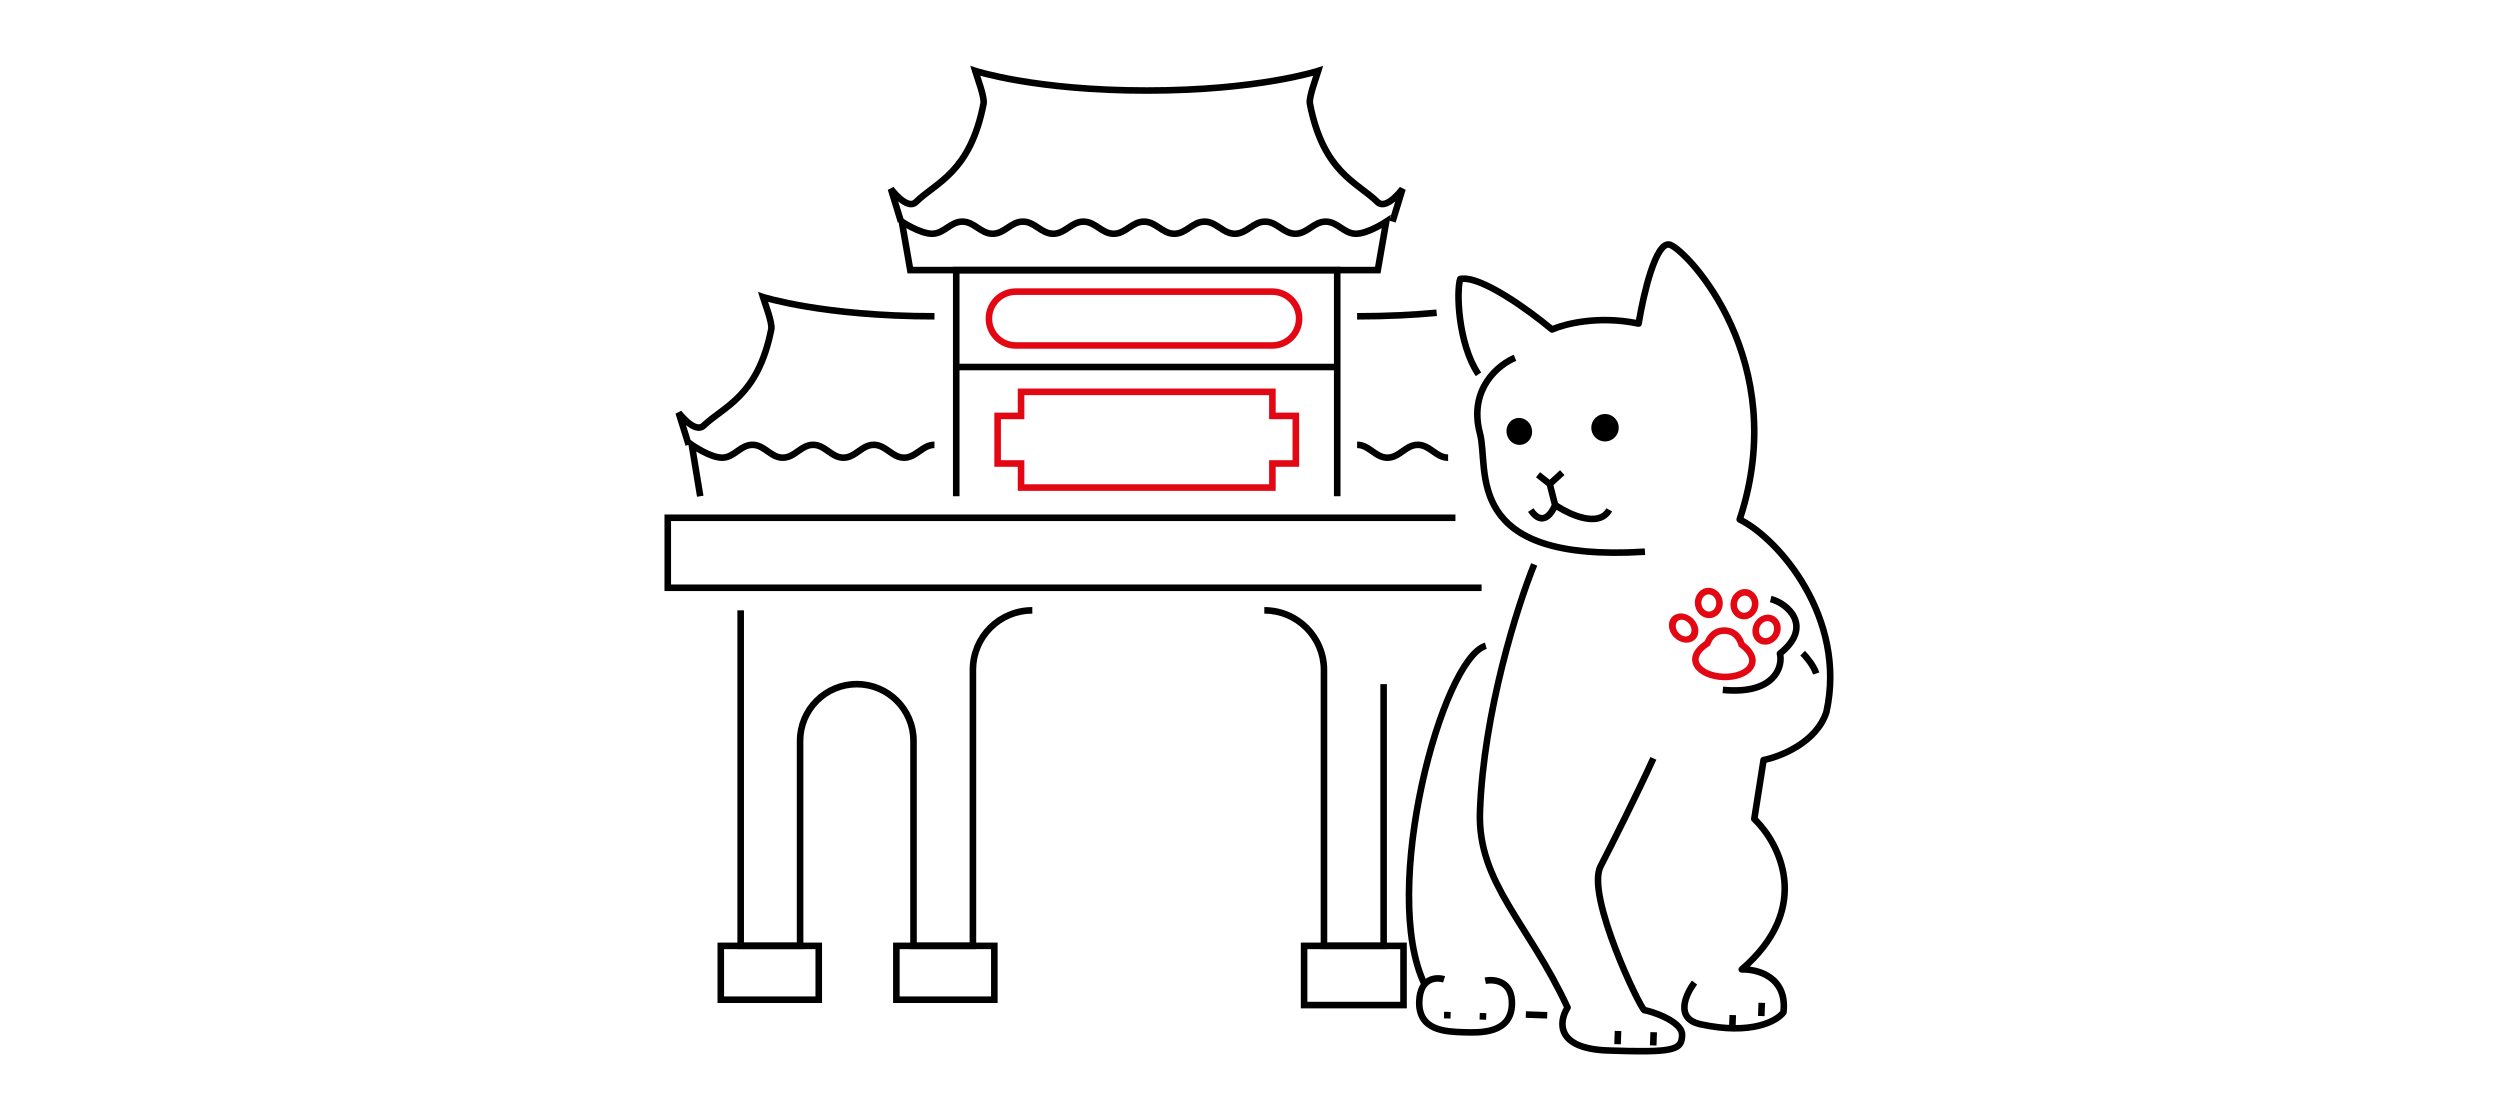 <svg width="380" height="170" viewBox="0 0 380 170" fill="none" xmlns="http://www.w3.org/2000/svg">
<path d="M252.806 36.893C253.172 36.664 253.6 36.576 254.042 36.739C254.474 36.898 255.077 37.324 255.757 37.928C256.454 38.546 257.279 39.394 258.161 40.453C259.927 42.569 261.934 45.543 263.603 49.243C266.906 56.566 268.881 66.738 265.033 78.71C268.055 80.334 271.987 84.052 274.851 89.067C277.846 94.309 279.707 101.021 278.109 108.314C278.106 108.329 278.101 108.344 278.097 108.359C277.31 110.826 275.459 112.611 273.519 113.833C271.737 114.956 269.838 115.628 268.503 115.938L267.186 124.299C269.143 126.261 271.322 129.661 271.717 133.76C272.105 137.784 270.767 142.406 265.977 146.917C267.054 147.055 268.288 147.42 269.333 148.159C270.852 149.234 271.916 151.062 271.582 153.926C271.572 154.011 271.54 154.093 271.489 154.162C270.918 154.947 269.589 155.875 267.452 156.395C265.301 156.918 262.3 157.037 258.332 156.169C257.275 155.938 256.526 155.496 256.065 154.876C255.603 154.256 255.479 153.524 255.538 152.813C255.653 151.417 256.479 149.957 257.172 149.049L257.568 149.352L257.966 149.655C257.321 150.501 256.627 151.777 256.535 152.894C256.49 153.438 256.591 153.907 256.868 154.279C257.145 154.652 257.65 154.996 258.546 155.192C262.395 156.034 265.239 155.905 267.217 155.423C269.085 154.969 270.156 154.208 270.601 153.676C270.846 151.245 269.944 149.817 268.755 148.976C267.504 148.091 265.88 147.819 264.764 147.851C264.553 147.857 264.361 147.729 264.284 147.532C264.208 147.335 264.264 147.111 264.424 146.972C269.733 142.394 271.098 137.761 270.722 133.857C270.342 129.918 268.182 126.639 266.306 124.834C266.188 124.721 266.133 124.557 266.158 124.396L267.568 115.447C267.601 115.24 267.76 115.076 267.965 115.035C269.198 114.79 271.16 114.138 272.986 112.987C274.809 111.838 276.447 110.223 277.138 108.069C278.659 101.087 276.883 94.639 273.983 89.563C271.071 84.466 267.058 80.808 264.209 79.409C263.985 79.299 263.877 79.04 263.956 78.803C267.889 66.933 265.946 56.873 262.691 49.655C261.062 46.044 259.105 43.146 257.393 41.093C256.537 40.067 255.746 39.256 255.092 38.676C254.421 38.08 253.939 37.766 253.696 37.677C253.598 37.641 253.493 37.642 253.336 37.74C253.161 37.85 252.953 38.066 252.722 38.413C252.264 39.104 251.813 40.169 251.396 41.434C250.565 43.953 249.911 47.119 249.563 49.267C249.541 49.403 249.465 49.523 249.352 49.6C249.239 49.678 249.099 49.706 248.965 49.678C242.997 48.412 237.879 49.743 236.114 50.539C235.939 50.618 235.735 50.589 235.588 50.466C233.919 49.069 231.222 47.012 228.567 45.384C227.238 44.569 225.933 43.87 224.781 43.413C223.783 43.018 222.959 42.831 222.353 42.86C222.267 43.28 222.203 43.935 222.194 44.776C222.181 45.832 222.253 47.132 222.439 48.522C222.814 51.314 223.645 54.404 225.142 56.614L224.728 56.895L224.314 57.176C222.692 54.78 221.831 51.513 221.448 48.656C221.255 47.221 221.181 45.872 221.194 44.765C221.207 43.676 221.303 42.767 221.484 42.241L221.509 42.18C221.578 42.043 221.707 41.943 221.86 41.913C222.781 41.73 223.944 42.006 225.149 42.484C226.376 42.97 227.736 43.701 229.089 44.531C231.675 46.117 234.286 48.095 235.993 49.505C238.075 48.658 242.969 47.515 248.662 48.597C249.031 46.449 249.657 43.515 250.446 41.122C250.871 39.834 251.355 38.666 251.89 37.86C252.156 37.46 252.459 37.111 252.806 36.893ZM230.286 54.388L230.473 54.852C229.351 55.303 227.65 56.41 226.454 58.216C225.271 60.003 224.569 62.493 225.44 65.772C225.634 66.5 225.727 67.358 225.802 68.266C225.878 69.189 225.935 70.165 226.051 71.192C226.282 73.238 226.739 75.385 227.974 77.302C230.415 81.093 236.076 84.226 250.003 83.362L250.034 83.861L250.064 84.36C236.032 85.23 229.877 82.106 227.133 77.845C225.775 75.737 225.295 73.409 225.057 71.305C224.939 70.258 224.879 69.241 224.805 68.349C224.73 67.442 224.642 66.663 224.474 66.029C223.526 62.465 224.285 59.682 225.621 57.664C226.944 55.666 228.818 54.439 230.1 53.923L230.286 54.388Z" fill="black"/>
<path d="M224.455 123.363C224.992 108.151 230.198 91.856 232.736 85.599L233.663 85.975C231.15 92.17 225.986 108.344 225.455 123.397C225.269 128.662 227.06 132.798 229.677 137.254C232.282 141.691 235.746 146.497 238.725 152.941C238.796 153.095 238.784 153.276 238.692 153.419C238.076 154.385 237.697 155.744 238.27 156.85C238.834 157.939 240.454 159.038 244.443 159.176C249.515 159.351 252.237 159.329 253.703 159.004C254.423 158.845 254.746 158.631 254.913 158.415C255.083 158.194 255.162 157.881 255.181 157.341C255.193 156.987 254.998 156.599 254.554 156.181C254.115 155.769 253.498 155.392 252.832 155.069C252.172 154.747 251.489 154.492 250.939 154.316C250.664 154.228 250.426 154.161 250.244 154.116C250.153 154.094 250.078 154.077 250.022 154.067C249.975 154.058 249.951 154.055 249.945 154.054C249.786 154.049 249.676 153.973 249.64 153.947C249.591 153.912 249.552 153.873 249.525 153.844C249.469 153.785 249.415 153.713 249.365 153.64C249.262 153.492 249.135 153.287 248.994 153.038C248.71 152.539 248.341 151.829 247.924 150.971C247.089 149.253 246.051 146.921 245.101 144.451C244.153 141.983 243.286 139.361 242.801 137.067C242.558 135.921 242.408 134.842 242.395 133.898C242.381 132.962 242.501 132.109 242.841 131.45C244.667 127.909 248.365 120.529 250.859 115.065L251.768 115.479C249.265 120.964 245.559 128.36 243.73 131.907C243.499 132.355 243.383 133.017 243.395 133.882C243.407 134.739 243.545 135.749 243.779 136.859C244.249 139.08 245.095 141.646 246.035 144.091C246.973 146.533 248 148.839 248.824 150.533C249.236 151.38 249.594 152.07 249.864 152.544C249.999 152.782 250.108 152.957 250.185 153.068C250.189 153.073 250.192 153.077 250.196 153.082C250.286 153.098 250.385 153.121 250.484 153.146C250.692 153.197 250.952 153.27 251.244 153.363C251.828 153.55 252.557 153.823 253.269 154.169C253.977 154.513 254.695 154.943 255.238 155.453C255.775 155.957 256.208 156.604 256.181 157.376C256.16 157.963 256.074 158.546 255.704 159.026C255.33 159.51 254.738 159.799 253.917 159.981C252.3 160.339 249.432 160.349 244.408 160.175C240.319 160.034 238.205 158.9 237.382 157.311C236.626 155.85 237.077 154.223 237.704 153.123C234.777 146.857 231.446 142.241 228.815 137.76C226.161 133.241 224.26 128.907 224.455 123.363ZM225.982 98.64C225.317 98.829 224.526 99.475 223.66 100.629C222.807 101.765 221.933 103.324 221.08 105.209C219.376 108.978 217.783 113.993 216.61 119.404C215.437 124.814 214.688 130.601 214.663 135.91C214.638 141.231 215.339 146.022 217.027 149.476L216.128 149.915C214.342 146.26 213.638 141.289 213.663 135.906C213.689 130.513 214.449 124.655 215.633 119.193C216.817 113.731 218.429 108.646 220.169 104.798C221.039 102.875 221.948 101.245 222.861 100.028C223.76 98.83 224.719 97.959 225.711 97.678L225.982 98.64Z" fill="black"/>
<path d="M215.228 152.184C215.295 150.278 215.994 149.16 216.966 148.614C217.899 148.089 218.964 148.165 219.65 148.377L219.502 148.855L219.354 149.333C218.835 149.173 218.075 149.136 217.455 149.485C216.872 149.812 216.286 150.553 216.228 152.218C216.191 153.255 216.407 153.996 216.752 154.537C217.097 155.079 217.599 155.461 218.207 155.734C219.451 156.292 221.043 156.354 222.369 156.4C223.692 156.445 225.424 156.5 226.843 156.028C227.542 155.795 228.134 155.443 228.561 154.924C228.983 154.41 229.276 153.694 229.313 152.67C229.37 151.036 228.776 150.252 228.11 149.867C227.396 149.455 226.487 149.436 225.86 149.562L225.664 148.581C226.439 148.425 227.618 148.428 228.611 149.001C229.651 149.603 230.38 150.768 230.312 152.705C230.269 153.913 229.916 154.851 229.333 155.56C228.753 156.263 227.979 156.702 227.158 156.976C225.539 157.515 223.619 157.443 222.334 157.399C221.052 157.355 219.253 157.3 217.798 156.647C217.057 156.315 216.382 155.819 215.908 155.075C215.433 154.331 215.186 153.38 215.228 152.184Z" fill="black"/>
<path d="M235.195 153.822L235.16 154.822L231.91 154.71L231.945 153.71L235.195 153.822Z" fill="black"/>
<path d="M256.936 95.113C256.554 94.364 255.783 94.072 255.29 94.242C254.797 94.412 254.509 95.069 254.89 95.819C255.272 96.568 256.044 96.859 256.537 96.689C257.029 96.518 257.317 95.862 256.936 95.113ZM257.881 94.787C258.438 95.88 258.149 97.179 256.991 97.579C255.832 97.979 254.502 97.239 253.945 96.145C253.388 95.051 253.677 93.751 254.836 93.351C255.995 92.951 257.324 93.693 257.881 94.787Z" fill="#E30613"/>
<path d="M262.208 95.351C263.434 95.393 264.194 96.026 264.632 96.636C264.848 96.937 264.986 97.232 265.072 97.452C265.101 97.529 265.123 97.598 265.142 97.655C265.992 98.317 266.531 99.005 266.753 99.701C266.994 100.459 266.843 101.171 266.413 101.753C265.592 102.865 263.813 103.455 261.926 103.39C260.038 103.324 258.305 102.614 257.564 101.449C257.176 100.838 257.074 100.116 257.368 99.377C257.638 98.698 258.224 98.049 259.119 97.447C259.141 97.391 259.169 97.324 259.204 97.249C259.305 97.036 259.464 96.751 259.7 96.466C260.18 95.887 260.983 95.308 262.208 95.351ZM262.173 96.35C261.328 96.321 260.802 96.703 260.47 97.103C260.3 97.308 260.183 97.517 260.108 97.675C260.072 97.753 260.045 97.817 260.03 97.86C260.022 97.881 260.016 97.897 260.013 97.906C260.012 97.91 260.012 97.913 260.011 97.915C260.011 97.915 260.011 97.913 260.01 97.913L259.959 98.092L259.802 98.192C258.922 98.758 258.475 99.298 258.297 99.746C258.128 100.171 258.183 100.556 258.408 100.911C258.894 101.676 260.223 102.33 261.961 102.39C263.698 102.45 265.07 101.889 265.608 101.16C265.858 100.822 265.939 100.441 265.8 100.006C265.654 99.546 265.247 98.977 264.409 98.351L264.259 98.24L264.22 98.058L264.22 98.06C264.219 98.059 264.219 98.056 264.218 98.051C264.215 98.042 264.211 98.026 264.205 98.004C264.192 97.96 264.171 97.895 264.139 97.814C264.076 97.651 263.974 97.434 263.819 97.219C263.516 96.797 263.018 96.379 262.173 96.35Z" fill="#E30613"/>
<path d="M260.865 91.642C260.843 90.871 260.276 90.342 259.703 90.348C259.13 90.353 258.593 90.891 258.614 91.663C258.635 92.434 259.202 92.963 259.775 92.958C260.348 92.953 260.886 92.414 260.865 91.642ZM261.865 91.633C261.899 92.856 261.024 93.946 259.802 93.957C258.581 93.968 257.648 92.894 257.614 91.672C257.58 90.45 258.453 89.359 259.675 89.348C260.897 89.337 261.831 90.411 261.865 91.633Z" fill="#E30613"/>
<path d="M266.277 91.928C266.353 91.159 265.854 90.585 265.283 90.54C264.711 90.496 264.109 90.984 264.033 91.752C263.957 92.52 264.455 93.094 265.027 93.139C265.598 93.184 266.201 92.696 266.277 91.928ZM267.274 92.006C267.154 93.223 266.147 94.23 264.929 94.135C263.711 94.039 262.916 92.891 263.036 91.674C263.156 90.457 264.163 89.45 265.381 89.545C266.599 89.641 267.394 90.789 267.274 92.006Z" fill="#E30613"/>
<path d="M269.614 95.907C269.803 95.147 269.387 94.53 268.831 94.429C268.275 94.328 267.602 94.746 267.413 95.506C267.224 96.266 267.639 96.884 268.195 96.985C268.751 97.087 269.425 96.667 269.614 95.907ZM270.598 96.087C270.302 97.274 269.156 98.175 267.953 97.956C266.751 97.736 266.134 96.514 266.429 95.327C266.725 94.14 267.87 93.24 269.073 93.459C270.275 93.678 270.893 94.899 270.598 96.087Z" fill="#E30613"/>
<path d="M269.258 90.57C270.584 90.88 272.391 91.984 273.172 93.631C273.573 94.475 273.701 95.46 273.354 96.521C273.031 97.509 272.309 98.523 271.094 99.543C271.267 100.671 270.962 102.237 269.705 103.478C268.317 104.849 265.853 105.748 261.824 105.362L261.92 104.366C265.779 104.737 267.901 103.855 269.002 102.767C270.112 101.672 270.271 100.288 270.063 99.469C270.015 99.279 270.082 99.078 270.235 98.955C271.496 97.948 272.14 97.018 272.404 96.211C272.664 95.415 272.57 94.695 272.269 94.06C271.647 92.75 270.133 91.801 269.029 91.543L269.144 91.056L269.258 90.57Z" fill="black"/>
<path d="M274.353 98.925C274.634 99.204 275.069 99.692 275.486 100.269C275.9 100.842 276.319 101.534 276.537 102.218L275.585 102.523C275.412 101.985 275.063 101.392 274.675 100.855C274.291 100.322 273.891 99.875 273.648 99.633L274.353 98.925Z" fill="black"/>
<path d="M232.878 65.449C232.968 66.581 232.17 67.554 231.095 67.624C230.021 67.693 229.077 66.831 228.987 65.699C228.897 64.568 229.695 63.594 230.77 63.525C231.845 63.456 232.789 64.317 232.878 65.449Z" fill="black"/>
<path d="M246.049 65.088C246.009 66.24 245.042 67.142 243.889 67.102C242.736 67.062 241.834 66.095 241.874 64.942C241.914 63.789 242.882 62.887 244.035 62.927C245.188 62.967 246.09 63.935 246.049 65.088Z" fill="black"/>
<path d="M237.464 71.838L237.802 72.206L236.124 73.742L236.81 76.446C237.829 77.118 239.353 77.909 240.796 78.233C241.554 78.404 242.252 78.436 242.83 78.288C243.388 78.144 243.849 77.829 244.17 77.251L245.045 77.735C244.581 78.572 243.882 79.05 243.077 79.257C242.29 79.459 241.419 79.398 240.576 79.209C239.133 78.885 237.66 78.156 236.591 77.494C236.489 77.695 236.371 77.898 236.238 78.091C235.98 78.462 235.643 78.827 235.227 79.053C234.793 79.289 234.278 79.368 233.734 79.154C233.213 78.95 232.725 78.501 232.26 77.811L233.089 77.252C233.495 77.855 233.842 78.121 234.1 78.223C234.334 78.315 234.54 78.289 234.749 78.175C234.977 78.052 235.206 77.822 235.416 77.52C235.592 77.268 235.736 76.985 235.846 76.722L235.123 73.862L233.471 72.553L233.781 72.161L234.092 71.769L235.544 72.919L237.127 71.47L237.464 71.838Z" fill="black"/>
<path d="M246.44 156.725L246.369 158.736L245.37 158.702L245.441 156.69L246.44 156.725Z" fill="black"/>
<path d="M220.509 153.815L220.474 154.821L219.474 154.786L219.51 153.781L220.509 153.815Z" fill="black"/>
<path d="M251.859 156.912L251.788 158.924L250.788 158.889L250.859 156.878L251.859 156.912Z" fill="black"/>
<path d="M225.926 154.003L225.891 155.008L224.891 154.973L224.927 153.968L225.926 154.003Z" fill="black"/>
<path d="M263.88 154.307L263.809 156.318L262.81 156.284L262.881 154.272L263.88 154.307Z" fill="black"/>
<path d="M268.287 152.445L268.216 154.457L267.216 154.422L267.287 152.411L268.287 152.445Z" fill="black"/>
<path d="M124.952 143.272V152.457H109.061V143.272H124.952ZM110.061 151.457H123.952V144.272H110.061V151.457Z" fill="black"/>
<path d="M135.747 143.272V152.457H151.639V143.272H135.747ZM150.639 151.457H136.747V144.272H150.639V151.457Z" fill="black"/>
<path d="M197.722 143.272V153.272H213.834V143.272H197.722ZM212.834 152.272H198.722V144.272H212.834V152.272Z" fill="black"/>
<path d="M147.383 101.803C147.383 96.539 151.65 92.273 156.913 92.272V93.272C152.202 93.273 148.383 97.092 148.383 101.803V144.272H138.353V112.612C138.353 108.128 134.718 104.492 130.233 104.492C125.749 104.492 122.113 108.128 122.113 112.612V144.272H112.083V92.772H113.083V143.272H121.113V112.612C121.113 107.576 125.197 103.492 130.233 103.492C135.27 103.492 139.353 107.576 139.353 112.612V143.272H147.383V101.803Z" fill="black"/>
<path d="M201.743 101.84C201.743 96.556 197.46 92.273 192.176 92.272V93.272C196.907 93.273 200.743 97.108 200.743 101.84V144.272H210.811V103.992H209.811V143.272H201.743V101.84Z" fill="black"/>
<path d="M200.846 10.915C200.766 11.183 200.633 11.575 200.488 12.009C200.341 12.448 200.177 12.942 200.029 13.433C199.881 13.925 199.751 14.403 199.67 14.812C199.584 15.241 199.567 15.523 199.594 15.658C200.594 20.826 202.362 23.726 204.223 25.7C205.159 26.694 206.13 27.465 207.071 28.183C208.002 28.892 208.929 29.568 209.716 30.343C209.898 30.522 210.104 30.563 210.398 30.477C210.72 30.382 211.091 30.144 211.464 29.827C211.829 29.517 212.159 29.162 212.401 28.881C212.521 28.741 212.619 28.622 212.684 28.538C212.717 28.496 212.742 28.463 212.759 28.441C212.767 28.43 212.773 28.422 212.777 28.417C212.779 28.414 212.78 28.412 212.781 28.411L212.782 28.41L213.663 28.852L212.139 33.835L211.182 33.542L212.077 30.616C211.673 30.956 211.188 31.287 210.68 31.436C210.129 31.597 209.515 31.55 209.014 31.056C208.284 30.337 207.425 29.709 206.465 28.977C205.515 28.253 204.49 27.443 203.495 26.387C201.491 24.26 199.644 21.182 198.612 15.849C198.545 15.503 198.602 15.05 198.688 14.616C198.779 14.162 198.919 13.648 199.071 13.144C199.224 12.638 199.393 12.132 199.54 11.691C199.56 11.631 199.579 11.573 199.599 11.516C199.373 11.577 199.106 11.648 198.798 11.725C197.666 12.008 195.983 12.384 193.77 12.76C189.346 13.511 182.802 14.262 174.302 14.262C165.802 14.262 159.257 13.511 154.833 12.76C152.621 12.384 150.938 12.008 149.807 11.725C149.498 11.648 149.231 11.577 149.005 11.516C149.024 11.573 149.044 11.631 149.064 11.691C149.212 12.132 149.379 12.638 149.532 13.144C149.684 13.648 149.825 14.162 149.916 14.616C150.002 15.05 150.059 15.503 149.992 15.849C148.96 21.182 147.113 24.26 145.109 26.387C144.114 27.443 143.089 28.253 142.14 28.977C141.18 29.709 140.319 30.337 139.59 31.056C139.088 31.55 138.475 31.597 137.925 31.436C137.416 31.287 136.931 30.956 136.526 30.616L137.422 33.542L136.466 33.835L134.94 28.852L135.822 28.41C135.823 28.411 135.825 28.414 135.827 28.417C135.831 28.422 135.837 28.43 135.846 28.441C135.862 28.463 135.887 28.496 135.92 28.538C135.986 28.622 136.082 28.741 136.202 28.881C136.444 29.162 136.774 29.517 137.14 29.827C137.512 30.144 137.884 30.382 138.206 30.477C138.5 30.563 138.707 30.522 138.889 30.343C139.675 29.568 140.602 28.892 141.533 28.183C142.474 27.465 143.445 26.694 144.382 25.7C146.242 23.726 148.01 20.825 149.01 15.658C149.036 15.523 149.02 15.241 148.934 14.812C148.853 14.403 148.724 13.925 148.575 13.433C148.427 12.942 148.263 12.448 148.116 12.009C147.971 11.575 147.838 11.183 147.759 10.915L147.488 10L148.393 10.297L148.394 10.298C148.395 10.298 148.397 10.298 148.398 10.299C148.402 10.3 148.408 10.302 148.416 10.305C148.432 10.31 148.458 10.318 148.492 10.328C148.56 10.349 148.663 10.381 148.802 10.421C149.078 10.501 149.496 10.616 150.05 10.755C151.158 11.032 152.815 11.403 155.001 11.774C159.373 12.517 165.861 13.262 174.302 13.262C182.743 13.262 189.231 12.517 193.603 11.774C195.789 11.403 197.447 11.032 198.555 10.755C199.108 10.616 199.525 10.501 199.802 10.421C199.94 10.381 200.044 10.349 200.112 10.328C200.146 10.318 200.171 10.31 200.187 10.305C200.196 10.302 200.202 10.3 200.206 10.299L200.21 10.298L201.116 10L200.846 10.915Z" fill="black"/>
<path d="M209.841 41.554H137.939L136.383 32.629L137.352 33.271L137.353 33.272C137.353 33.273 137.355 33.274 137.357 33.275C137.362 33.278 137.369 33.283 137.379 33.29C137.398 33.302 137.428 33.321 137.466 33.345C137.542 33.394 137.654 33.463 137.794 33.547C138.075 33.715 138.467 33.939 138.914 34.162C139.833 34.62 140.89 35.03 141.677 35.03C142.418 35.03 142.991 34.664 143.701 34.192C144.378 33.743 145.193 33.188 146.279 33.188C147.366 33.188 148.18 33.743 148.856 34.192C149.567 34.664 150.14 35.03 150.881 35.03C151.622 35.03 152.195 34.664 152.905 34.192C153.582 33.743 154.396 33.188 155.482 33.188C156.569 33.188 157.384 33.743 158.061 34.192C158.771 34.664 159.344 35.03 160.085 35.03C160.826 35.03 161.399 34.664 162.109 34.192C162.786 33.743 163.6 33.188 164.687 33.188C165.773 33.188 166.587 33.743 167.264 34.192C167.974 34.664 168.547 35.03 169.288 35.03C170.029 35.03 170.602 34.664 171.312 34.192C171.989 33.743 172.804 33.188 173.891 33.188C174.977 33.188 175.791 33.743 176.468 34.192C177.178 34.664 177.751 35.03 178.492 35.03C179.233 35.03 179.806 34.664 180.517 34.192C181.193 33.743 182.007 33.188 183.094 33.188C184.18 33.188 184.995 33.743 185.671 34.192C186.381 34.664 186.954 35.03 187.695 35.03C188.437 35.03 189.009 34.664 189.72 34.192C190.396 33.743 191.211 33.188 192.298 33.188C193.384 33.188 194.199 33.743 194.875 34.192C195.586 34.664 196.158 35.03 196.899 35.03C197.641 35.03 198.213 34.664 198.924 34.192C199.6 33.743 200.415 33.188 201.501 33.188C202.588 33.188 203.403 33.743 204.079 34.192C204.79 34.664 205.362 35.03 206.104 35.03C206.89 35.03 207.948 34.62 208.866 34.162C209.313 33.939 209.706 33.715 209.986 33.547C210.126 33.463 210.238 33.394 210.314 33.345C210.353 33.321 210.382 33.302 210.401 33.29C210.411 33.283 210.418 33.278 210.423 33.275C210.425 33.274 210.427 33.273 210.428 33.272L210.429 33.271L211.397 32.629L209.841 41.554ZM201.501 34.188C200.76 34.188 200.187 34.553 199.477 35.025C198.8 35.474 197.986 36.03 196.899 36.03C195.813 36.03 194.999 35.474 194.322 35.025C193.612 34.553 193.039 34.188 192.298 34.188C191.557 34.188 190.984 34.553 190.273 35.025C189.597 35.474 188.782 36.03 187.695 36.03C186.609 36.03 185.794 35.474 185.118 35.025C184.408 34.553 183.835 34.188 183.094 34.188C182.352 34.188 181.78 34.553 181.069 35.025C180.393 35.474 179.579 36.03 178.492 36.03C177.406 36.03 176.59 35.474 175.914 35.025C175.204 34.554 174.632 34.188 173.891 34.188C173.149 34.188 172.577 34.554 171.866 35.025C171.19 35.474 170.375 36.03 169.288 36.03C168.202 36.03 167.387 35.474 166.711 35.025C166 34.553 165.428 34.188 164.687 34.188C163.945 34.188 163.373 34.553 162.662 35.025C161.986 35.474 161.171 36.03 160.085 36.03C158.998 36.03 158.183 35.474 157.507 35.025C156.796 34.553 156.224 34.188 155.482 34.188C154.741 34.188 154.168 34.553 153.458 35.025C152.782 35.474 151.967 36.03 150.881 36.03C149.794 36.03 148.98 35.474 148.304 35.025C147.593 34.553 147.02 34.188 146.279 34.188C145.538 34.188 144.965 34.553 144.255 35.025C143.578 35.474 142.763 36.03 141.677 36.03C140.635 36.03 139.392 35.518 138.467 35.056C138.208 34.927 137.968 34.797 137.755 34.677L138.779 40.554H209.001L210.024 34.677C209.811 34.797 209.572 34.927 209.313 35.056C208.388 35.518 207.145 36.03 206.104 36.03C205.017 36.03 204.202 35.474 203.525 35.025C202.815 34.553 202.242 34.188 201.501 34.188Z" fill="black"/>
<path d="M116.126 44.67H116.128C116.129 44.671 116.13 44.671 116.132 44.671C116.136 44.673 116.142 44.675 116.15 44.677C116.167 44.682 116.192 44.691 116.226 44.701C116.294 44.721 116.398 44.751 116.536 44.791C116.813 44.869 117.23 44.983 117.784 45.119C118.892 45.391 120.55 45.754 122.735 46.118C127.108 46.846 133.596 47.577 142.038 47.577V48.577C133.539 48.577 126.995 47.841 122.571 47.104C120.36 46.736 118.678 46.367 117.546 46.089C117.239 46.014 116.972 45.945 116.746 45.885C116.763 45.936 116.782 45.988 116.8 46.041C116.947 46.473 117.116 46.969 117.269 47.465C117.421 47.96 117.561 48.464 117.651 48.911C117.738 49.336 117.795 49.784 117.728 50.127C116.695 55.358 114.847 58.379 112.843 60.464C111.847 61.5 110.822 62.295 109.872 63.005C108.912 63.723 108.053 64.338 107.323 65.043C106.821 65.527 106.211 65.572 105.664 65.415C105.157 65.269 104.672 64.945 104.267 64.612L104.974 66.878L105.437 67.204L105.438 67.205C105.438 67.205 105.44 67.207 105.442 67.209C105.447 67.212 105.454 67.216 105.464 67.223C105.483 67.236 105.513 67.256 105.551 67.282C105.627 67.333 105.739 67.407 105.88 67.496C106.161 67.674 106.554 67.911 107.002 68.148C107.924 68.635 108.98 69.067 109.761 69.067C110.495 69.067 111.064 68.683 111.778 68.18C112.453 67.706 113.274 67.113 114.372 67.113C115.469 67.113 116.29 67.706 116.965 68.18C117.679 68.683 118.249 69.067 118.982 69.067C119.716 69.067 120.286 68.683 121.001 68.18C121.676 67.706 122.496 67.113 123.594 67.113C124.691 67.113 125.512 67.706 126.187 68.18C126.901 68.683 127.471 69.067 128.205 69.067C128.939 69.067 129.508 68.683 130.223 68.18C130.898 67.706 131.719 67.113 132.816 67.113C133.914 67.113 134.734 67.706 135.409 68.18C136.124 68.683 136.694 69.067 137.428 69.067C138.162 69.067 138.731 68.683 139.445 68.18C140.12 67.706 140.941 67.113 142.038 67.113V68.113C141.304 68.113 140.735 68.496 140.021 68.999C139.346 69.473 138.525 70.067 137.428 70.067C136.33 70.067 135.509 69.473 134.834 68.999C134.119 68.496 133.55 68.113 132.816 68.113C132.082 68.113 131.513 68.496 130.798 68.999C130.123 69.473 129.303 70.067 128.205 70.067C127.107 70.067 126.287 69.473 125.612 68.999C124.898 68.496 124.328 68.113 123.594 68.113C122.86 68.113 122.291 68.496 121.576 68.999C120.901 69.473 120.08 70.067 118.982 70.067C117.885 70.067 117.065 69.473 116.39 68.999C115.675 68.496 115.106 68.113 114.372 68.113C113.638 68.113 113.068 68.496 112.354 68.999C111.679 69.473 110.858 70.067 109.761 70.067C108.71 70.067 107.46 69.521 106.534 69.032C106.276 68.895 106.037 68.758 105.823 68.632L106.93 75.346L105.942 75.508L104.656 67.694L104.645 67.624L104.203 67.762L102.678 62.877L103.556 62.429C103.556 62.43 103.559 62.432 103.561 62.435C103.564 62.44 103.571 62.449 103.579 62.459C103.596 62.481 103.621 62.513 103.653 62.554C103.719 62.636 103.816 62.753 103.936 62.89C104.177 63.166 104.508 63.513 104.873 63.817C105.245 64.127 105.616 64.361 105.939 64.454C106.237 64.539 106.446 64.498 106.628 64.323C107.415 63.563 108.343 62.9 109.273 62.205C110.214 61.501 111.185 60.746 112.121 59.772C113.981 57.837 115.748 54.995 116.747 49.932C116.772 49.803 116.757 49.531 116.672 49.11C116.591 48.71 116.461 48.242 116.312 47.76C116.164 47.28 116.001 46.795 115.854 46.364C115.708 45.939 115.576 45.554 115.496 45.291L115.22 44.378L116.126 44.67Z" fill="black"/>
<path d="M206.281 68.113C207.015 68.113 207.584 68.496 208.299 68.999C208.974 69.473 209.794 70.067 210.892 70.067C211.989 70.067 212.81 69.473 213.485 68.999C214.2 68.496 214.769 68.113 215.503 68.113C216.237 68.113 216.807 68.496 217.521 68.999C218.196 69.473 219.017 70.067 220.114 70.067V69.067C219.38 69.067 218.811 68.683 218.097 68.181C217.422 67.707 216.601 67.113 215.503 67.113C214.405 67.113 213.585 67.707 212.91 68.181C212.195 68.683 211.626 69.067 210.892 69.067C210.158 69.067 209.589 68.683 208.874 68.181C208.199 67.707 207.379 67.113 206.281 67.113V68.113ZM218.324 47.044C214.909 47.359 210.885 47.577 206.281 47.577V48.577C210.917 48.577 214.971 48.358 218.417 48.04L218.37 47.541L218.324 47.044Z" fill="black"/>
<path d="M203.758 40.554V75.428H202.758V41.554H145.847V75.428H144.847V40.554H203.758Z" fill="black"/>
<path d="M221.226 78.201V79.201H102V88.841H225.202V89.841H101V78.201H221.226Z" fill="black"/>
<path d="M192.904 60.059H155.702V63.718H152.139V69.951H155.702V73.609H192.904V69.951H196.467V63.718H192.904V60.059ZM197.467 62.718V70.951H193.904V74.609H154.702V70.951H151.139V62.718H154.702V59.059H193.904V62.718H197.467Z" fill="#E30613"/>
<path d="M203.258 55.285V56.285L145.347 56.285V55.285L203.258 55.285Z" fill="black"/>
<path d="M196.968 48.419C196.968 46.436 195.36 44.828 193.376 44.828H154.403C152.42 44.828 150.812 46.436 150.812 48.419C150.812 50.403 152.42 52.012 154.403 52.012H193.376C195.36 52.012 196.968 50.403 196.968 48.419ZM197.968 48.419C197.968 50.956 195.912 53.012 193.376 53.012H154.403C151.867 53.012 149.812 50.956 149.812 48.419C149.812 45.883 151.867 43.828 154.403 43.828H193.376C195.912 43.828 197.968 45.883 197.968 48.419Z" fill="#E30613"/>
</svg>

